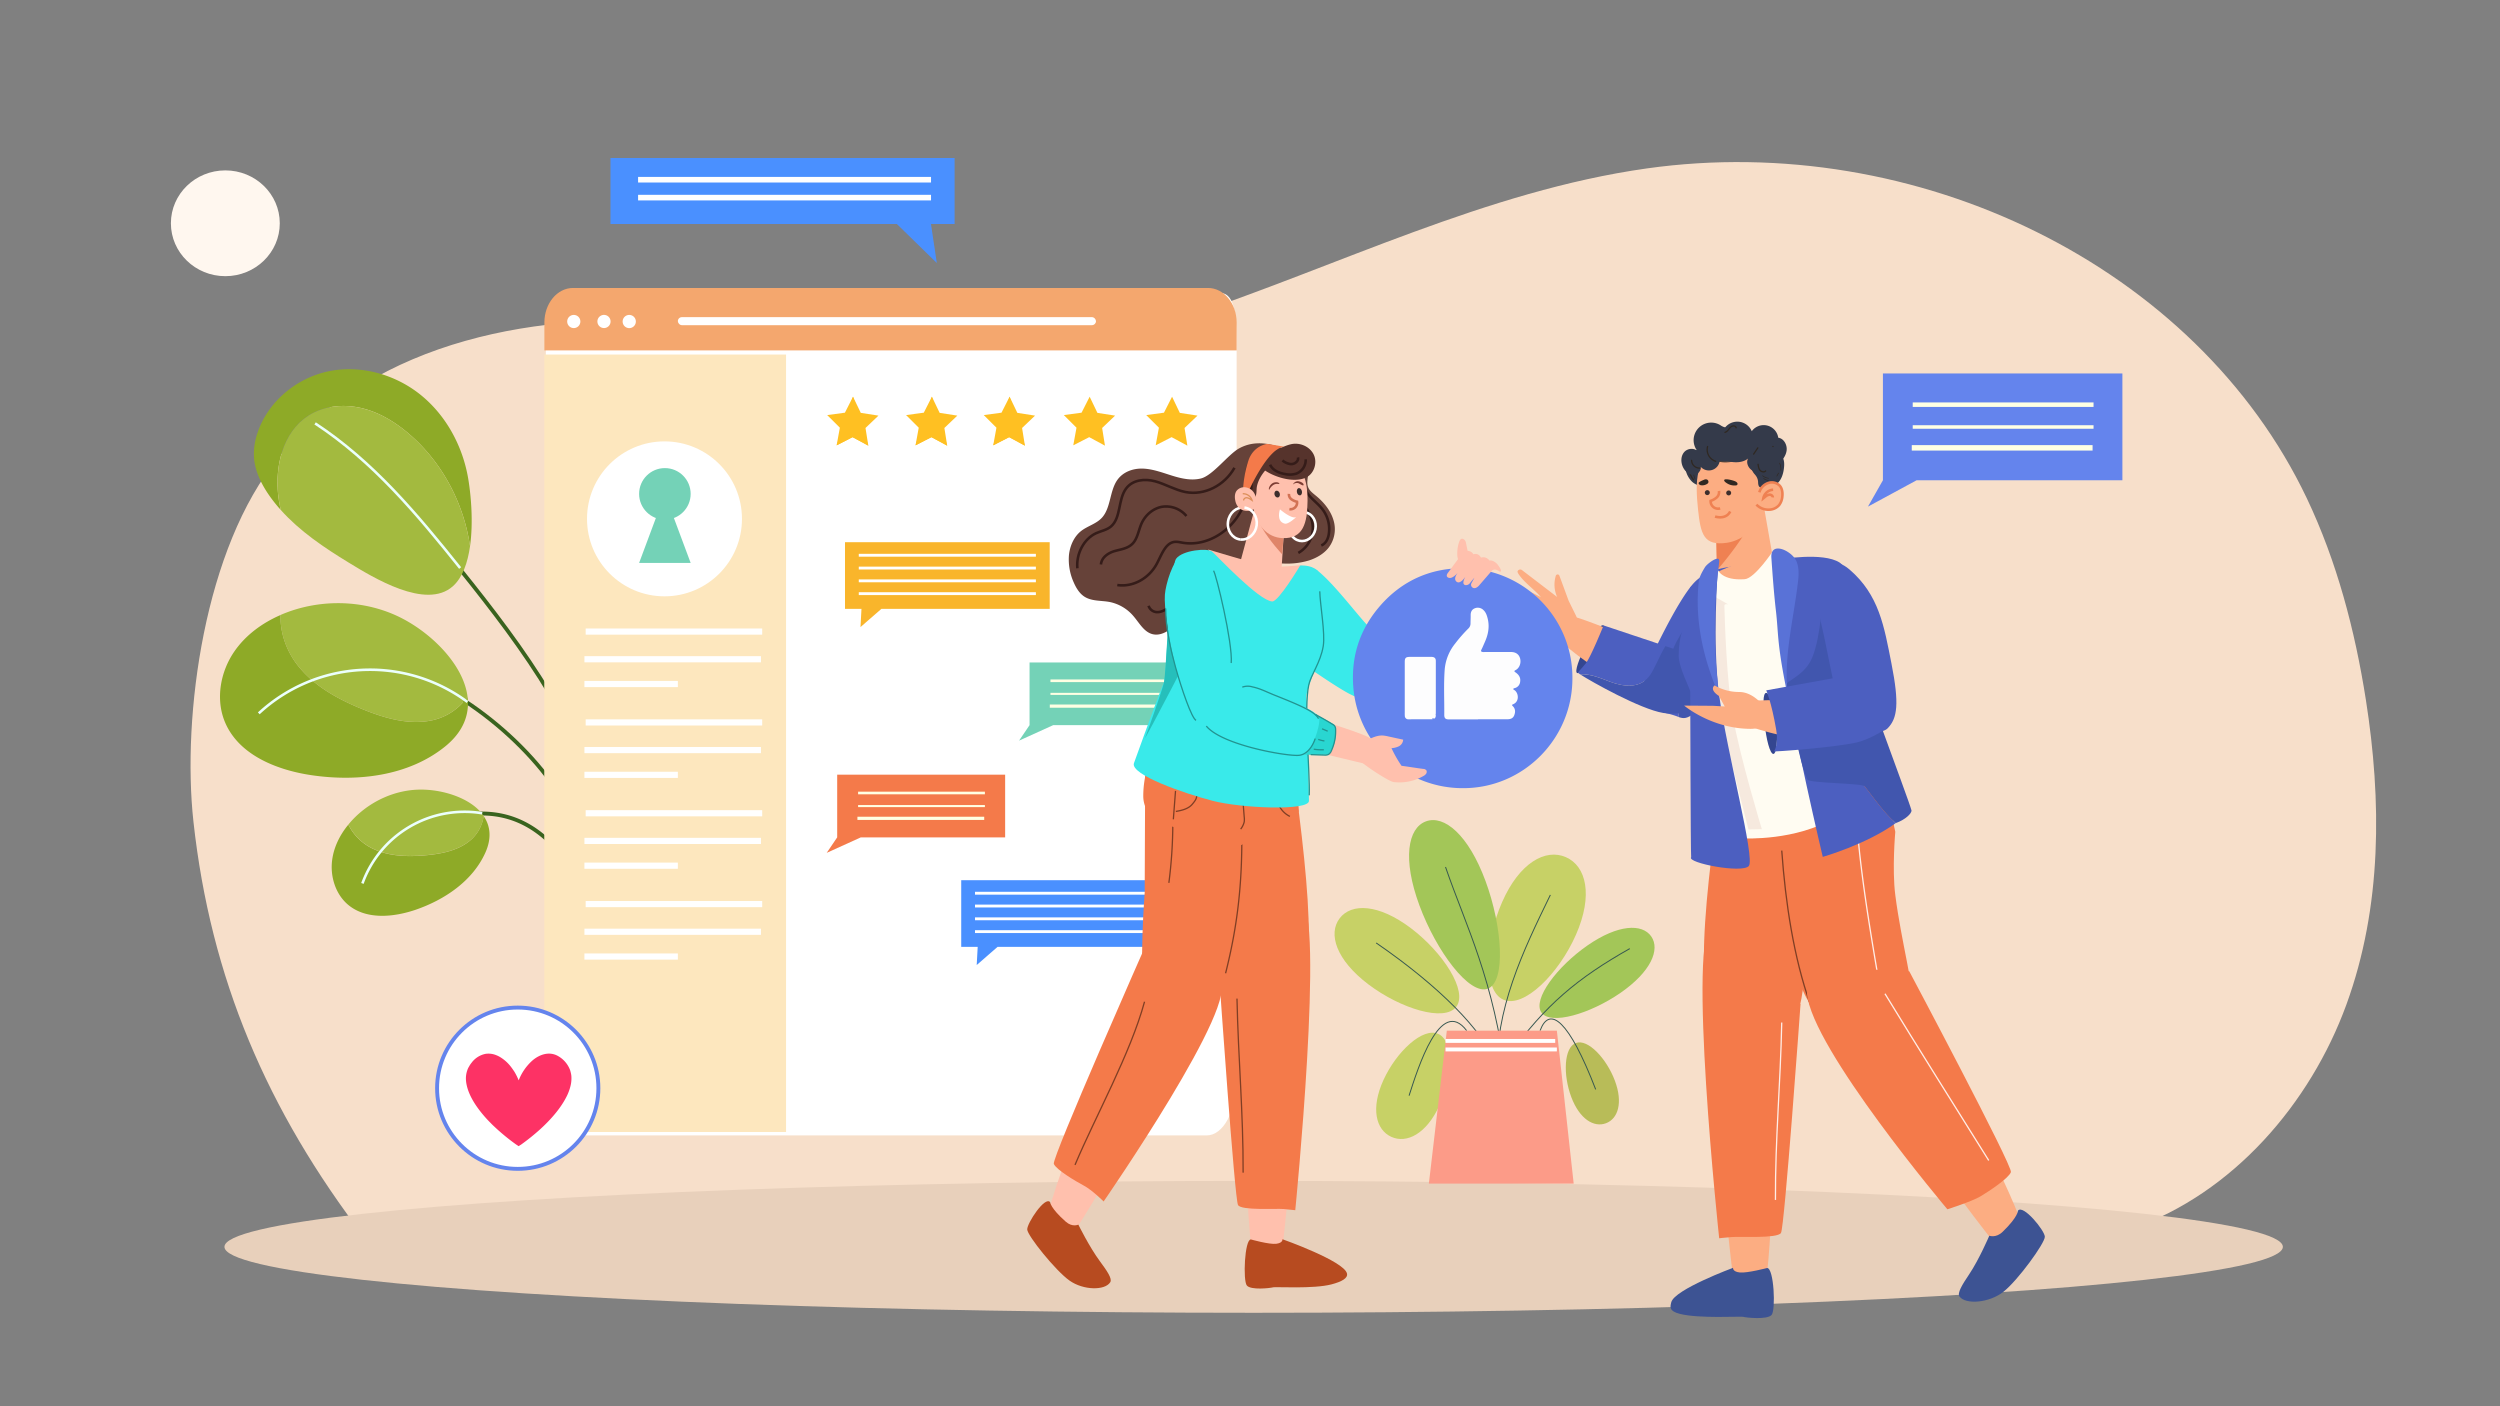 <svg xmlns="http://www.w3.org/2000/svg" viewBox="0 0 1920 1080" id="businesswoman-appreciating-customer-loyalty">
  <rect x="0" y="0" width="1920" height="1080" fill="#808080" stroke="none"/>
  <g>
    <ellipse cx="173.06" cy="171.48" fill="#fff7ef" rx="41.81" ry="40.62"></ellipse>
    <path fill="#f7dfca" d="M280.31,950.89c-75.46-98.46-118.54-199.7-131.74-319.79-9-81.74,8.61-210.75,65.1-279.49,75.64-92,203.15-113,312.85-103.42,61.25,5.35,113.61,33.75,178,33.65,69-.11,138.27-15.85,204.35-37.85,118.51-39.47,233-97.28,355.78-114.62,207-29.22,422,74.59,507,253.34,23.07,48.52,36.94,101.18,45.33,154.67,12.11,77.24,12.62,158.65-15,234.29s-86.84,144.81-164.8,172c-88.76,31-187.66,7-278.84,7h-1078"></path>
    <ellipse cx="962.81" cy="957.57" fill="#e8d0bb" rx="790.43" ry="50.65"></ellipse>
  </g>
  <g>
    <path fill="#c7d166" d="M1153.63,692.81c13.27-30.22,33.34-41.39,49-34.5s21,29.21,7.77,59.43-40.14,56.9-55.82,50S1140.36,723,1153.63,692.81Z"></path>
    <path fill="none" stroke="#365650" stroke-miterlimit="10" stroke-width=".75" d="M1190.68,687.3c-10.59,21.76-21.2,43.58-29,66.48s-12.82,47-11.82,71.19"></path>
    <path fill="#a3c658" d="M1219.33,726c23.3-16.12,41.86-16.89,48.84-6.81s-.29,27.17-23.59,43.3-53.82,25.16-60.79,15.09S1196,742.13,1219.33,726Z"></path>
    <path fill="none" stroke="#365650" stroke-miterlimit="10" stroke-width=".75" d="M1251.66,728.53c-40,22.61-65.05,43.33-92.82,82.16"></path>
    <path fill="#a3c658" d="M1090.11,695.33c-13.11-35.48-9-59.34,5-64.52s32.64,10.29,45.75,45.77,15.74,77.56,1.72,82.74S1103.22,730.82,1090.11,695.33Z"></path>
    <path fill="none" stroke="#365650" stroke-miterlimit="10" stroke-width=".75" d="M1110.16,665.86c15.58,45.29,37.28,86.11,46.69,164"></path>
    <path fill="#c7d166" d="M1050.93,756c-24.74-18.74-31.13-38.78-22.11-50.69s30-11.19,54.79,7.56,43.84,48.41,34.82,60.32S1075.68,774.7,1050.93,756Z"></path>
    <path fill="none" stroke="#365650" stroke-miterlimit="10" stroke-width=".75" d="M1147.73,814.75c-9.52-23.21-41.21-56.47-90.82-90.58"></path>
    <path fill="#c7d166" d="M1105.49,849c-10,21.82-25.14,29.51-37,24.08s-15.93-21.92-5.94-43.74,30.26-40.7,42.12-35.27S1115.48,827.21,1105.49,849Z"></path>
    <path fill="none" stroke="#365650" stroke-miterlimit="10" stroke-width=".75" d="M1082.16,841.47c6.86-21.31,24.1-76.56,44.24-49.93"></path>
    <path fill="#b8bc58" d="M1240.21,829.93c6.39,17,2.43,29.25-6.81,32.72s-20.28-3.14-26.67-20.15-5.71-38,3.53-41.46S1233.82,812.92,1240.21,829.93Z"></path>
    <path fill="none" stroke="#365650" stroke-miterlimit="10" stroke-width=".75" d="M1182.77,791.54c7.35-19.77,22.31-7.79,42.71,45.13"></path>
    <polygon fill="#fc9b88" points="1208.59 909 1097.37 909 1111.16 791.54 1195.67 791.54 1208.59 909"></polygon>
    <line x1="1110.16" x2="1195.67" y1="805.98" y2="805.98" fill="none" stroke="#fff" stroke-miterlimit="10" stroke-width="3"></line>
    <line x1="1110.16" x2="1194.4" y1="799.43" y2="799.43" fill="none" stroke="#fff" stroke-miterlimit="10" stroke-width="3"></line>
  </g>
  <g>
    <path fill="none" stroke="#39631e" stroke-miterlimit="10" stroke-width="3" d="M358.47,625.53c25.2-3.2,48.95,3.56,70.17,27.94a119.57,119.57,0,0,1,21.26,35.81c8.25,21.52,24.36,66.44,30.92,105.06"></path>
    <path fill="#a3ba3f" d="M361,645.55c-9.24,7.61-21.63,10.09-33.54,11.21-13.9,1.31-28.46,1-41.06-5a40.36,40.36,0,0,1-18.85-18.5,73.71,73.71,0,0,1,5.61-6.1c12.79-12.33,30.06-20.08,47.81-20.71,18.06-.64,40.95,6.22,50.51,20.2A29.77,29.77,0,0,1,361,645.55Z"></path>
    <path fill="#8eaa27" d="M267.51,695c-9.87-8.18-14.11-22-12.39-34.67,1.34-10,6-19.22,12.39-27a40.36,40.36,0,0,0,18.85,18.5c12.6,6,27.16,6.31,41.06,5,11.91-1.12,24.3-3.6,33.54-11.21a29.77,29.77,0,0,0,10.48-18.9c5.05,7.38,6.39,16.75,1.34,28.05-9.73,21.75-31.24,36.27-53.79,44C302,704.5,281.37,706.45,267.51,695Z"></path>
    <path fill="none" stroke="#ebfffc" stroke-miterlimit="10" stroke-width="2" d="M370.34,624.57a83.45,83.45,0,0,0-92,53.91"></path>
  </g>
  <g>
    <path fill="none" stroke="#39631e" stroke-miterlimit="10" stroke-width="3" d="M301.37,513.26C353.06,524.63,418,579.56,439.3,628c0,0,38.52,86.31,46.52,154.31"></path>
    <path fill="#a3ba3f" d="M332,553.16c-17.61,3.83-35.89-1.4-52.61-8.11-19.5-7.82-38.79-18.25-51.49-35-8.12-10.7-12.91-24.49-12.47-37.74A104.54,104.54,0,0,1,227.16,468c25.6-7.7,54-6.16,78.24,5.23,24.6,11.59,50.5,36.53,53.67,61.82A44.83,44.83,0,0,1,332,553.16Z"></path>
    <path fill="#8eaa27" d="M172.91,554.91c-7.58-17.74-3.74-39.12,7.31-54.93,8.67-12.41,21.27-21.58,35.23-27.65-.44,13.25,4.35,27,12.47,37.74,12.7,16.73,32,27.16,51.49,35,16.72,6.71,35,11.94,52.61,8.11a44.83,44.83,0,0,0,27.05-18.07c1.67,13.36-3,26.82-17.54,38.46-28,22.4-66.79,27-102.27,21.78C212.46,591.39,183.55,579.82,172.91,554.91Z"></path>
    <path fill="none" stroke="#ebfffc" stroke-miterlimit="10" stroke-width="2" d="M359,539.09a125.63,125.63,0,0,0-160.25,8.75"></path>
  </g>
  <g>
    <path fill="none" stroke="#39631e" stroke-miterlimit="10" stroke-width="3" d="M344,425.55c49.32,61.24,100,125.22,118.41,201.68,0,0,19.37,75.11,20.37,131.11"></path>
    <path fill="#8eaa27" d="M195,350.11a49.93,49.93,0,0,1,2.78-17.7c7.94-23.9,29.89-42.12,54.55-47.25s51.24,2.33,70.82,18.17,32.26,39.47,36.44,64.3c2.14,12.69,4,33.53,1.39,51.81-4.73-32.49-20.87-63.4-45.57-85.1-10.75-9.45-23.22-17.32-37.11-20.76s-29.32-2.11-41.38,5.61c-20.28,13-26.41,40.52-22.85,64.33.4,2.72.92,5.43,1.54,8.11a117.8,117.8,0,0,1-8.44-10.55C200.68,371.9,195.46,361.35,195,350.11Z"></path>
    <path fill="#a3ba3f" d="M236.93,319.19c12.06-7.72,27.49-9.06,41.38-5.61s26.36,11.31,37.11,20.76C340.12,356,356.26,387,361,419.44c-1.8,12.71-5.75,24.18-13.24,30.83-20.68,18.39-61.43-6.92-79.92-18.17C249,420.61,230.24,408,215.62,391.63c-.62-2.68-1.14-5.39-1.54-8.11C210.52,359.71,216.65,332.17,236.93,319.19Z"></path>
    <path fill="none" stroke="#ebfffc" stroke-miterlimit="10" stroke-width="2" d="M242,325.16c44.43,29.12,78.26,69.65,111.39,111.09"></path>
  </g>
  <g>
    <polygon fill="#6484ed" points="1471.95 368.84 1630 368.84 1630 286.81 1446.08 286.81 1446.08 368.84 1434.59 389.08 1471.95 368.84"></polygon>
  </g>
  <g>
    <rect width="138.87" height="3.45" x="1468.97" y="309.07" fill="#ffffe3"></rect>
    <rect width="138.87" height="2.71" x="1468.97" y="326.57" fill="#ffffe3"></rect>
    <rect width="138.87" height="4.19" x="1468.23" y="341.85" fill="#ffffe3"></rect>
  </g>
  <g>
    <polygon fill="#4a90ff" points="714.98 172.01 733.13 172.01 733.13 121.34 468.85 121.34 468.85 172.01 688.76 172.01 719.48 202 714.98 172.01"></polygon>
  </g>
  <g>
    <rect width="224.98" height="4.3" x="490.06" y="135.87" fill="#fff" transform="rotate(-180 602.545 138.02)"></rect>
    <rect width="224.98" height="4.3" x="490.06" y="149.62" fill="#fff" transform="rotate(-180 602.545 151.77)"></rect>
  </g>
  <g>
    <path fill="#fff" d="M442.21,872c-12.69,0-23-20.61-23-46V269c0-24.31,1.63-44,13.76-44H937c12.14,0,12.74,19.71,12.74,44V828c0,25.42-10.28,44-23,44Z"></path>
    <path fill="#f4a76e" d="M440.07,221.16H927.75c12.13,0,22,11.89,22,26.56V269.1H418.09V247.72C418.09,233.05,427.93,221.16,440.07,221.16Z"></path>
    <circle cx="440.69" cy="246.93" r="5.07" fill="#fff" transform="rotate(-80 440.667 246.938)"></circle>
    <circle cx="463.87" cy="246.93" r="5.07" fill="#fff" transform="rotate(-37.89 463.81 246.92)"></circle>
    <path fill="#fff" d="M488.33,246.93a5.07,5.07,0,1,1-5.07-5.07A5.07,5.07,0,0,1,488.33,246.93Z"></path>
    <path fill="#fde7be" d="M418,272.29H603.69a0,0,0,0,1,0,0V869.38a0,0,0,0,1,0,0H435.92A17.92,17.92,0,0,1,418,851.46V272.29A0,0,0,0,1,418,272.29Z"></path>
    <rect width="321.12" height="6.16" x="520.59" y="243.57" fill="#fff" rx="3.08"></rect>
    <polygon fill="#ffc022" points="664.7 328.69 666.87 342.27 654.77 335.73 642.54 342 645.01 328.47 635.28 318.77 648.9 316.94 655.12 304.68 661.07 317.08 674.65 319.2 664.7 328.69"></polygon>
    <polygon fill="#ffc022" points="666.87 342.27 654.77 335.73 642.54 342 655.12 304.68 666.87 342.27"></polygon>
    <polygon fill="#ffc022" points="725.28 328.69 727.45 342.27 715.35 335.73 703.12 342 705.59 328.47 695.86 318.77 709.48 316.94 715.7 304.68 721.65 317.08 735.23 319.2 725.28 328.69"></polygon>
    <polygon fill="#ffc022" points="727.45 342.27 715.35 335.73 703.12 342 715.7 304.68 727.45 342.27"></polygon>
    <polygon fill="#ffc022" points="784.96 328.69 787.13 342.27 775.03 335.73 762.8 342 765.26 328.47 755.53 318.77 769.15 316.94 775.37 304.68 781.32 317.08 794.9 319.2 784.96 328.69"></polygon>
    <polygon fill="#ffc022" points="787.13 342.27 775.03 335.73 762.8 342 775.37 304.68 787.13 342.27"></polygon>
    <polygon fill="#ffc022" points="856.39 319.2 842.81 317.08 836.86 304.68 830.64 316.94 817.02 318.77 826.75 328.47 824.28 342 836.51 335.73 848.61 342.27 846.44 328.69 856.39 319.2"></polygon>
    <polygon fill="#ffc022" points="909.73 328.69 911.9 342.27 899.8 335.73 887.57 342 890.04 328.47 880.31 318.77 893.93 316.94 900.15 304.68 906.1 317.08 919.68 319.2 909.73 328.69"></polygon>
    <circle cx="510.33" cy="398.48" r="59.5" fill="#fff"></circle>
    <circle cx="510.63" cy="379.29" r="19.79" fill="#74d2b7"></circle>
    <polygon fill="#74d2b7" points="510.63 379.29 490.84 432.34 530.43 432.34 510.63 379.29"></polygon>
  </g>
  <g>
    <rect width="135.57" height="4.74" x="449.79" y="482.69" fill="#fff" transform="rotate(-180 517.58 485.055)"></rect>
    <rect width="135.57" height="4.74" x="448.84" y="503.93" fill="#fff" transform="rotate(-180 516.625 506.3)"></rect>
    <rect width="71.76" height="4.74" x="448.84" y="522.95" fill="#fff" transform="rotate(-180 484.715 525.325)"></rect>
    <rect width="135.57" height="4.74" x="449.79" y="552.45" fill="#fff" transform="rotate(-180 517.58 554.82)"></rect>
    <rect width="135.57" height="4.74" x="448.84" y="573.69" fill="#fff" transform="rotate(-180 516.625 576.06)"></rect>
    <rect width="71.76" height="4.74" x="448.84" y="592.72" fill="#fff" transform="rotate(-180 484.715 595.085)"></rect>
    <rect width="135.57" height="4.74" x="449.79" y="622.21" fill="#fff" transform="rotate(-180 517.58 624.58)"></rect>
    <rect width="135.57" height="4.74" x="448.84" y="643.46" fill="#fff" transform="rotate(-180 516.625 645.825)"></rect>
    <rect width="71.76" height="4.74" x="448.84" y="662.48" fill="#fff" transform="rotate(-180 484.715 664.85)"></rect>
    <rect width="135.57" height="4.74" x="449.79" y="691.98" fill="#fff" transform="rotate(-180 517.58 694.345)"></rect>
    <rect width="135.57" height="4.74" x="448.84" y="713.22" fill="#fff" transform="rotate(-180 516.625 715.59)"></rect>
    <rect width="71.76" height="4.74" x="448.84" y="732.24" fill="#fff" transform="rotate(-180 484.715 734.615)"></rect>
  </g>
  <g>
    <polygon fill="#4a90ff" points="750.87 727.18 738.22 727.18 738.22 675.98 895.42 675.98 895.42 727.18 766.14 727.18 750.11 741.14 750.87 727.18"></polygon>
  </g>
  <g>
    <rect width="136.02" height="2.2" x="748.8" y="684.91" fill="#fff" transform="rotate(-180 816.81 686.005)"></rect>
    <rect width="136.02" height="2.2" x="748.8" y="694.73" fill="#fff" transform="rotate(-180 816.81 695.83)"></rect>
    <rect width="136.02" height="2.2" x="748.8" y="704.56" fill="#fff" transform="rotate(-180 816.81 705.655)"></rect>
    <rect width="136.02" height="2.2" x="748.8" y="714.38" fill="#fff" transform="rotate(-180 816.81 715.48)"></rect>
  </g>
  <g>
    <polygon fill="#f47a4a" points="661.11 643.1 771.95 643.1 771.95 594.93 642.96 594.93 642.96 643.1 634.91 654.99 661.11 643.1"></polygon>
  </g>
  <g>
    <rect width="97.38" height="2.03" x="659.02" y="608" fill="#ffffe3"></rect>
    <rect width="97.38" height="1.59" x="659.02" y="618.27" fill="#ffffe3"></rect>
    <rect width="97.38" height="2.46" x="658.5" y="627.25" fill="#ffffe3"></rect>
  </g>
  <g>
    <polygon fill="#74d2b7" points="808.84 556.92 919.68 556.92 919.68 508.75 790.7 508.75 790.7 556.92 782.64 568.81 808.84 556.92"></polygon>
  </g>
  <g>
    <rect width="97.38" height="2.03" x="806.75" y="521.82" fill="#ffffe3"></rect>
    <rect width="97.38" height="1.59" x="806.75" y="532.1" fill="#ffffe3"></rect>
    <rect width="97.38" height="2.46" x="806.24" y="541.07" fill="#ffffe3"></rect>
  </g>
  <g>
    <polygon fill="#f9b52b" points="661.61 467.62 648.96 467.62 648.96 416.42 806.17 416.42 806.17 467.62 676.89 467.62 660.86 481.58 661.61 467.62"></polygon>
  </g>
  <g>
    <rect width="136.02" height="2.2" x="659.55" y="425.35" fill="#fff" transform="rotate(-180 727.555 426.445)"></rect>
    <rect width="136.02" height="2.2" x="659.55" y="435.17" fill="#fff" transform="rotate(-180 727.555 436.27)"></rect>
    <rect width="136.02" height="2.2" x="659.55" y="445" fill="#fff" transform="rotate(-180 727.555 446.095)"></rect>
    <rect width="136.02" height="2.2" x="659.55" y="454.82" fill="#fff" transform="rotate(-180 727.555 455.92)"></rect>
  </g>
  <g>
    <path fill="#fcad82" d="M1354.16,386.13l10.41,59.34-45.83,1.17-.83-41.57s-.69-9.24,3.49-14.12C1327.52,383.79,1351.81,374.17,1354.16,386.13Z"></path>
    <path fill="#ef8152" d="M1318.64,437.9a245.86,245.86,0,0,0,18.72-24.28c4.53-6.89,4.62-10.17,4.62-10.17l-24,5.12Z"></path>
    <path fill="#343a4a" d="M1296.18,349.55a12.84,12.84,0,0,0-1.94,7.41,17.73,17.73,0,0,0,5.21,12.94c3.51,3.25,9,4.51,13.29,2.46a6.81,6.81,0,0,0,2.38-1.76,7.47,7.47,0,0,0,1.43-4.53c.15-4.12-1.42-8.08-3-11.9C1310.83,347.4,1301.8,341.5,1296.18,349.55Z"></path>
    <path fill="none" stroke="#2f2822" stroke-miterlimit="10" d="M1300.65,350.47a7.36,7.36,0,0,0-3.42,4.46,12.42,12.42,0,0,0-.13,5.72,18.88,18.88,0,0,0,3.7,8.14"></path>
    <path fill="#fcad82" d="M1304.11,391.48c2,18.66,4.25,27.94,22.15,25.38,13-1.86,29.67-14.75,29.76-33.51,0-8,2-24.31-1.21-29.75-4.51-7.64-24.6-5.87-32.26-5.76C1301.3,348.16,1301.93,370.6,1304.11,391.48Z"></path>
    <path fill="#fcad82" stroke="#ef8152" stroke-miterlimit="10" stroke-width="2" d="M1320.15,377.06a5.37,5.37,0,0,1-1.68,4.94,13.43,13.43,0,0,1-4.71,2.68,5.73,5.73,0,0,0,7.33,5.77"></path>
    <path fill="#2f2822" d="M1304.52 371.22a2.3 2.3 0 0 0 2.1 1.48 6.77 6.77 0 0 0 4.36-1 2.24 2.24 0 0 0 1.06-1.18 2 2 0 0 0-1-2.22 2.86 2.86 0 0 0-2.27.13C1307.57 368.91 1304.25 370.24 1304.52 371.22ZM1333 369.84c.74.42 1.59 1.13 1.42 2s-.92.95-1.58 1a10.68 10.68 0 0 1-5.32-1c-.26-.12-3.88-1.93-3.29-3.24S1331.37 368.92 1333 369.84Z"></path>
    <path fill="#3d2e2c" d="M1309.34 378.71a1.9 1.9 0 1 0 3.73-.74 1.9 1.9 0 0 0-3.73.74ZM1325.76 378.94a1.9 1.9 0 1 0 1.49-2.23A1.9 1.9 0 0 0 1325.76 378.94Z"></path>
    <path fill="#343a4a" d="M1354.24,382.87l-.31,5.62-1.63-14.3s-2,.65-2.08-3.88a8.74,8.74,0,0,0-1.49-4.62,13.26,13.26,0,0,0-1.1-1.4,11,11,0,0,1-2.72-9.4l0-.16a2.71,2.71,0,0,0-1.75-3.05c-1.6-.56-4-.7-6.82,1.27,0,0-19.61,5.72-24.92-3.68,0,0-6.94.41-6.94-6.53,0-5.86.29-11.13,7.71-14.35a16.16,16.16,0,0,1,9.49-1,14.58,14.58,0,0,1,5.27,1.87s29.41-1.23,32.27,18c0,0,11.84-2,11,10.62s-7.35,14.71-7.35,14.71L1359.86,385Z"></path>
    <path fill="#fcad82" stroke="#ef8152" stroke-miterlimit="10" stroke-width="2" d="M1317.16 396.69s8.18 2.83 11.65-3.88M1351.18 378.09a10.49 10.49 0 0 1 7.23-7.25 8.46 8.46 0 0 1 8.39 2.16c2 2.23 2.34 5.51 2 8.49a12.27 12.27 0 0 1-2.42 6.39 10.18 10.18 0 0 1-5.83 3.34 12.79 12.79 0 0 1-11.63-3.67"></path>
    <path fill="#fcad82" stroke="#ef8152" stroke-miterlimit="10" stroke-width="2" d="M1361.76,376.11a8.19,8.19,0,0,0-7.54,6.62l1.23-1a6.76,6.76,0,0,1,3.37-1.81c1.28-.13,2.76.82,2.67,2.11"></path>
    <path fill="#2f2822" d="M1353.54 365.58a8.73 8.73 0 0 0 4.67 1.95c.32 0 .32-.47 0-.5a8.16 8.16 0 0 1-4.32-1.81c-.25-.2-.6.15-.35.36ZM1354.37 367.75a12.45 12.45 0 0 0 3.78 1.63.25.25 0 0 0 .13-.48 12.53 12.53 0 0 1-3.66-1.58c-.27-.17-.52.26-.25.43ZM1345.27 354.9a9.44 9.44 0 0 1 6.66-5.6c.31-.07.18-.55-.13-.48a10 10 0 0 0-7 5.94c-.12.3.36.43.48.14ZM1308.4 337.84c1 5 2.29 10.75 6.44 14.19s10 3.32 14.94 2.73a29 29 0 0 0 9.29-2.55c.29-.14 0-.57-.25-.43a27.63 27.63 0 0 1-8 2.35 35.19 35.19 0 0 1-8 .31 12.47 12.47 0 0 1-11.56-8.39 44.54 44.54 0 0 1-2.35-8.34c-.06-.32-.55-.18-.48.13ZM1306.22 346.94a8.33 8.33 0 0 0 6 3.87c.32 0 .32-.47 0-.5a7.84 7.84 0 0 1-5.61-3.62c-.17-.27-.6 0-.43.25Z"></path>
    <path fill="#2f2822" d="M1308.11 345.81a8.15 8.15 0 0 0 4.29 5.48c.29.14.54-.29.26-.43a7.68 7.68 0 0 1-4.07-5.18c-.07-.31-.55-.18-.48.13ZM1300.68 359.26a14 14 0 0 0 .89 8.73c.13.29.57 0 .43-.26a13.42 13.42 0 0 1-.84-8.34c.07-.31-.41-.44-.48-.13ZM1365.15 353.7a9.94 9.94 0 0 1 2.25 7.48c0 .32.47.32.5 0a10.41 10.41 0 0 0-2.4-7.84c-.21-.24-.56.11-.35.36ZM1365.7 363.17l-1.32 2.39a.25.25 0 0 0 .43.25l1.33-2.39a.25.25 0 0 0-.44-.25Z"></path>
    <path fill="#343a4a" d="M1304.9,356.66a8.4,8.4,0,0,0,15.91-4c7.22,2.2,15.79,4.18,21.71-.51-1.58,2.78-.22,6.51,2.27,8.52,2.93,2.36,7.09,2.82,10.73,1.88a24.34,24.34,0,0,0,9.69-5.63c3.28-2.89,6.29-6.51,6.9-10.84s-2.08-9.33-6.41-9.91a11.3,11.3,0,0,0-20.34-5,12.06,12.06,0,0,0-21.06-2.07A13.47,13.47,0,0,0,1304.1,347c-2.46-3.29-8.06-2.85-10.71.29s-2.61,7.92-.8,11.6c1.51,3.07,4.44,5.71,7.85,5.74s6.71-3.52,5.56-6.73"></path>
    <path fill="#2f2822" d="M1310.94 342.84a9.91 9.91 0 0 0 6.56 11.93.5.5 0 0 0 .26-1 8.87 8.87 0 0 1-5.85-10.69.5.5 0 0 0-1-.27ZM1347.22 349l3.21-4.76a.5.5 0 1 0-.86-.51l-3.21 4.77a.5.5 0 0 0 .18.68.5.5 0 0 0 .68-.18ZM1349.73 356.79c.25 1.83.58 4 2.11 5.22 1.28 1 3.35 1.35 4.55 0 .43-.48-.27-1.19-.7-.71-.9 1-2.51.6-3.37-.23-1.2-1.15-1.42-3-1.63-4.57a.5.5 0 1 0-1 .26ZM1361.64 343.4a.5.5 0 0 0 0-1 .5.5 0 0 0 0 1ZM1298.66 353.53a6.54 6.54 0 0 0 6.68 6.46c.64 0 .64-1 0-1a5.53 5.53 0 0 1-5.68-5.46.5.5 0 0 0-1 0ZM1324.93 332.51c2-.52 2.89-2.41 4.21-3.78a3.07 3.07 0 0 1 2.19-1.13 1.5 1.5 0 0 1 1.55 1.13c.12.63 1.08.37 1-.26a2.33 2.33 0 0 0-1.71-1.74 3.2 3.2 0 0 0-2.7.45 9.9 9.9 0 0 0-2.22 2.3 5.1 5.1 0 0 1-2.55 2.06.5.5 0 0 0 .26 1Z"></path>
    <path fill="#f47a4a" d="M1329,558.51s-27.46,156.62-18.61,197.7c6.83,31.69,62.75,24.27,69.55,21.15s11.43-102.11,11.43-102.11l.88-67.28S1352.17,539.25,1329,558.51Z"></path>
    <path fill="#fcad82" d="M1361.8,904.8s-3.11,73.67-5.67,75.7-25.45-2.11-25.45-2.11-9.75-78.37-5.1-80.76S1361.8,904.8,1361.8,904.8Z"></path>
    <path fill="#f47a4a" d="M1382.79,771.39s-12.24,171.1-15,175.52-31.48,2.61-38,3.16-9.46.93-9.46.93-25.15-234.21-4.93-242.34S1382.79,771.39,1382.79,771.39Z"></path>
    <path fill="#3d5393" d="M1357.18,973.81s-15.23,4.05-21,3.45-5.18-3.57-5.18-3.57-45,16.65-47.46,26.43c-.9,3.63-1.89,6.82,6.83,9,14.77,3.66,46.44,1.73,48.22,2.19,2.83.73,18.72,2.34,22-1.44S1362.41,974,1357.18,973.81Z"></path>
    <path fill="none" stroke="#ffede6" stroke-miterlimit="10" d="M1368.37,785.3c-.95,47.64-5,88.69-4.83,136.24"></path>
    <path fill="#f47a4a" d="M1364,601.54s-.56,163.4,36.6,178.67c24.56,10.1,65.94-1,67.83-9.28,2.26-9.92-8.31-47.87-12.85-83.54-2.56-20,0-48.55,0-48.55l-12.68-59.05S1378.68,572.08,1364,601.54Z"></path>
    <path fill="none" stroke="#ffede6" stroke-miterlimit="10" d="M1424.18 594.86c.87 51.55 9.1 101.95 17.66 152.46M1397.91 595.78a49 49 0 0 0 11.78 27.84c2.47 2.73 5.63 5.21 9.1 4.66"></path>
    <path fill="none" stroke="#7f3e24" stroke-miterlimit="10" d="M1368.38,653.24c2.87,40,9.14,81.89,21.89,118"></path>
    <path fill="#fcad82" d="M1523.58,875.16s29.25,59.53,27.38,62.36S1531.19,954,1531.19,954,1482,892,1486,887.78,1523.58,875.16,1523.58,875.16Z"></path>
    <path fill="#f47a4a" d="M1466.31,745.94s79.61,149.7,78.06,154.26-16.79,14.72-23.45,18.66-25.34,9.86-25.34,9.86S1391.34,805.2,1387.77,763.08C1385.65,738.07,1466.31,745.94,1466.31,745.94Z"></path>
    <path fill="#3d5393" d="M1549.78,929.83s.27,4.56-11.76,16.21c-5.15,5-10.23,3-10.23,3s-7.76,18.14-15.48,29.66c-5.38,8-9.37,14.49-7.39,17.08,4.82,6.31,22.69,4.92,33.67-3.65s32-37.51,31.85-42.34S1553.64,924.59,1549.78,929.83Z"></path>
    <path fill="none" stroke="#ffede6" stroke-miterlimit="10" d="M1447.65,763.17c26.34,43.15,53,85.31,79.7,128.07"></path>
    <path fill="#4c5fc0" d="M1263.71,514.87c3.55-9.07,24.8-54.06,37.47-67.47s37.33-12.75,37.33-12.75c4.17,1.64,6.27,5.5,6.83,10.84q-9.79,5.88-19.38,12c-10.47,6.68-21,13.87-27.15,23.8-3.62,5.88-5.51,12.46-6.93,19a155.23,155.23,0,0,0-2.48,50.43,71.82,71.82,0,0,0-9.56-2.95C1268.42,545.38,1260.16,524,1263.71,514.87Z"></path>
    <path fill="#4156ae" d="M1284.84,499.21c1.42-6.59,14.17-24.41,17.79-30.28,6.12-9.94,12.86-4.76,23.33-11.44q9.58-6.12,19.38-12c2.91,27.86-36.22,96.22-44,102.17-5.69,4.37-8.2,4.34-11.95,3.11C1287.48,533.89,1281.26,515.72,1284.84,499.21Z"></path>
    <path fill="#344690" d="M1218.31,495.32c-5.88,10.84-9.07,20.48-7.12,21.54s8.31-6.86,14.19-17.7,8.08-17.77,6.13-18.83S1224.19,484.49,1218.31,495.32Z"></path>
    <path fill="#fcad82" d="M1241.66,485.63s-32.06-12.83-34.53-12.23-7.56,5.38-9.28,7.68-1.37,10.08,1.55,12.4,32.62,28.09,38.8,22.2S1241.66,485.63,1241.66,485.63Z"></path>
    <path fill="#4c5fc0" d="M1236.63,523.59c-7.48-2.76-15.21-6.25-23-5.65a6.42,6.42,0,0,1-1.68-1.26c.16-.84,2-2.39,5.87-7.14s13.73-29.21,13.73-29.21l47.55,15.88c-5,8.34-8.78,18.86-12.77,23.59C1258.56,529,1246.82,527.34,1236.63,523.59Z"></path>
    <path fill="none" d="M1213.59,517.94c8.38,5.45,46.22,26.71,63.72,29.6,7.13,1.17,22.23.83,25.15-5.54s7.47-33.31-15.86-43.28l-7.54-2.51c4.79-7.94,10.77-13.9,19.25-11,17.45,5.88,24,35.59,21.35,51.16-1.76,10.49-7.55,20.5-16.52,26.22-10,6.36-22.86,6.9-34.18,3.53s-21.28-10.28-30.22-18a173.14,173.14,0,0,1-27.36-29.88A20.82,20.82,0,0,1,1213.59,517.94Z"></path>
    <path fill="#4156ae" d="M1302.46,542c-2.92,6.37-18,6.71-25.15,5.54-17.5-2.89-55.34-24.15-63.72-29.6,7.83-.6,15.56,2.89,23,5.65,10.19,3.75,21.93,5.4,29.66-3.79,4-4.73,7.72-15.25,12.77-23.59l7.54,2.51C1309.93,508.69,1305.39,535.62,1302.46,542Z"></path>
    <path fill="#fcad82" d="M1380.75,431.88s-26.27-3-35.93-1.94-35.86,14-35.86,14,2.27,9.41,9.7,15.78,20,9.7,32.19,5.6C1375.22,457.14,1380.75,431.88,1380.75,431.88Z"></path>
    <path fill="#fffcf2" d="M1374.33,445.73,1362,422.63s-14.24,21.63-22.07,22.2c-17.46,1.27-20.57-7.09-20.57-7.09l-6.66,18.09s1.27,54,5.62,80.27c4.48,27.09,21.09,107.78,21.09,107.78s40.24,2.08,69.63-16C1419.82,621.25,1374.33,445.73,1374.33,445.73Z"></path>
    <path fill="#f6e9de" d="M1312.68,455.83l14.71,8.43s-3.12-1-3.07,1c.31,12.21,1.78,58.37,6.59,85.47,5.59,31.43,22.18,86.08,22.18,86.08l-10.28.19s-23.9-92.32-25.63-108.71S1312.68,455.83,1312.68,455.83Z"></path>
    <path fill="#4c5fc0" d="M1370.52,516.23c-5.73-40.6-3.55-86.61-3.55-86.61s33-5.88,45.89,2.44c7.12,5,8.21,18.46,7.73,33.32-1,3.6-7.3,7.44-8.83,10.94-5.54,12.7.42,35.93-14.18,38.47,11.06,29.73,13.53,62.16,34.52,89.15,7,9,15,20.49,23.78,28.22-22.37,16.31-56,25.93-56,25.93S1376.71,560,1370.52,516.23Z"></path>
    <path fill="#4156ae" d="M1401.94,451.59c1.53-3.34,12.6,17.67,13.6,14.07.79,4.71,1.36,9,1.81,12.31C1419,490.2,1466.28,615,1468,622.3c.49,2.08-4.43,7.19-12.11,9.86-8.76-7.73-16.74-19.17-23.78-28.22-2-2.58-42.64-2.34-44-5.24-6.45-13.66-13.48-54-16.19-72.8-.42-2.95,14.11-6.9,19.84-20.81C1399.19,487,1398.8,458.49,1401.94,451.59Z"></path>
    <path fill="#4c5fc0" d="M1319.31,437.85s-4.49,55.29,1.08,96.5c5.84,43.28,27.74,124.83,22.7,130.74s-47.94-2.43-44.27-6.76c-.45-2.18-.7-125.06-.71-127.14s-8.93-18.51-8.88-27.78c.1-17.55,5.13-24.06,6-25.84s1.25-24.7,3.24-26.81S1319.31,437.85,1319.31,437.85Z"></path>
    <path fill="#5972d7" d="M1379.45 430.59c2.44 5.27 2 11.38 1.29 17.13-3.5 29.44-11.55 58.87-7.45 88.37-3.11-15-6.06-30-7.49-45.2-.65-6.94-1-13.92-1.79-20.85-1.62-13.94-2.61-27.66-3.59-41.65C1359.5 415.16 1375.93 423 1379.45 430.59ZM1320.48 534.49c-12-27.47-19.18-57.34-15.79-88.12.39-3.47 2.81-7.58 4.61-10.57 1.36-2.26 5.58-5.35 7.93-6.29 3.89-1.56 3.24 1.3 2.86 4.32-.47 3.71-.88 7.44-1.25 11.16q-1 10.89-1.51 21.79a389.83 389.83 0 0 0 .66 43.79q.43 6 1.06 12C1319.41 526 1319.11 531.38 1320.48 534.49Z"></path>
    <path fill="#4c5fc0" d="M1402.82,433.47s7-5.18,17.55,3.87c22.83,19.57,26.66,43.88,32.26,72.2,6.17,31.21,4.49,42-2.76,49.64-7.47,7.84-29.13-4.1-33.76-8.45S1403,497,1399.72,483.51,1391.39,437.85,1402.82,433.47Z"></path>
    <path fill="#344690" d="M1355.13,554.6c1.26,13.55,4.31,24.49,6.82,24.43s3.53-11.1,2.27-24.66-5.29-22.3-7.8-22.23S1353.87,541.05,1355.13,554.6Z"></path>
    <path fill="#fcad82" d="M1374.74,537.23s-38.82,1.4-41.64.66c-3.56-.95-5.6,4.75-6.41,7.89s4.64,8.44,8.72,9.49,44.84,16.47,48.77,7.61S1374.74,537.23,1374.74,537.23Z"></path>
    <path fill="#4c5fc0" d="M1421.79,518.38l-65.31,11.81s3.92,8.62,7.68,30.42c1.83,10.6-1.22,15.85-1.77,16.41s48.25-3.13,63.83-6.87c7.83-1.87,28.33-11.07,27.08-18.75S1450.08,515.06,1421.79,518.38Z"></path>
    <path fill="#fcad82" d="M1354.63 542.57s-7.79-11.12-18.92-11.12a37.73 37.73 0 0 1-18.92-5.05s-4.45 3 3.34 8.08l4.45 8.09-8.9-.51-22.26-.16s21.12 17.85 51.19 17.85C1361.31 559.75 1354.63 542.57 1354.63 542.57ZM1209.26 489.76c-3.12 3.32-8 6.25-12.61 6.32-5.36.09-12.91-3.15-16.8-6.85s-7.26-8-11.75-10.93c-5.11-3.34-11.25-4.64-17.24-5.88-2.49-5.66 15.34-3.11 23.15-.13-8-4.46-21.58-12.29-21.58-15s7.49.06 11.4 2.25.78.44 13.67 6.27c-3.42-7.19-22.36-13.95-21.89-17.66.15-1.21.75-.87 1.71-1.63a270.28 270.28 0 0 1 26.14 12.12c-4.48-5.32-12-10.69-16.14-16.25-1.63-2.17-2-3.15-1.82-3.69a2.23 2.23 0 0 1 3.46-.81l26.9 20.57a23.26 23.26 0 0 1-1-16.28 1.46 1.46 0 0 1 2.76-.06l7.09 19.25 5.51 11.2a16.35 16.35 0 0 1 .65 13Z"></path>
  </g>
  <g>
    <path fill="#664239" d="M992.24,347.39c-13.28-6.51-27.66-10.2-40.64-3-8.37,4.64-20.22,20.86-29.35,23.09-7.32,1.78-14.94.05-22.16-2.2s-14.42-5-21.9-5.38-15.55,2.21-20.15,8.81c-5.82,8.35-4.9,21.13-11.55,28.66-4.5,5.1-11.38,6.5-16.55,10.73s-8.32,11.25-9,18.41a42.64,42.64,0,0,0,3.73,20.89c1.81,4.13,4.23,8.1,7.73,10.54,5.78,4,13.15,3.11,19.87,4.4a32.34,32.34,0,0,1,18,10.58c4.33,4.95,7.75,11.54,13.64,13.73,7.53,2.81,15.41-2.92,21.08-9.14a101.77,101.77,0,0,0,10.87-14.34c1.56-2.49,3.08-5.12,5.32-6.85,3.75-2.89,8.69-2.66,13.25-2.49,8.55.33,17.31,0,25.33-3.31,9.94-4.12,18.12-12.74,23.32-23s7.54-22.2,7.79-34c.29-14.1-2.61-28.89-10.92-39.53"></path>
    <path fill="none" stroke="#351c19" stroke-miterlimit="10" stroke-width="2" d="M948.07,359.26c-7.74,13.77-23.31,21.47-37.66,18.62-8-1.58-15.33-6.07-23.22-8.22s-17.42-1.32-22.51,5.75c-6,8.31-3.78,22.22-11.3,28.79-3.3,2.88-7.68,3.54-11.56,5.3-9.31,4.24-15.48,15.79-14.39,26.94"></path>
    <path fill="none" stroke="#351c19" stroke-miterlimit="10" stroke-width="2" d="M911.18 396.3a20.4 20.4 0 0 0-18.6-7.11c-6.74 1.14-12.86 6.11-15.9 12.9-2.28 5.12-3 11.32-6.71 15.27s-9 4.46-13.86 5.85S846 428 845.52 433.51M956.37 384.32c-6.62 21.53-28.12 36-48.3 32.46-2.09-.36-4.21-.9-6.31-.57-7 1.1-9.82 10.35-13.52 17.09-6.14 11.21-18.48 17.77-30.16 16M910.73 447a36.53 36.53 0 0 1-14.38 20.36c-2.37 1.59-5 2.86-7.8 2.75a7 7 0 0 1-6.45-4.86M977.49 403.35c1.14 8-1.36 16.3-5.68 22.82s-10.32 11.45-16.65 15.46c-2.68 1.69-5.51 3.27-8.58 3.62-4.66.53-9.16-1.81-13.37-4.09"></path>
    <path fill="#664239" d="M1004.82,363c-.28,4-1.69,8.15.11,11.81,1.21,2.44,3.66,4.22,5.88,6.06,6.18,5.11,11.2,11.45,13.3,18.61a23.42,23.42,0,0,1-3.88,21.33c-3.64,4.54-9.19,7.81-15.21,9.7a58.43,58.43,0,0,1-18.89,2.3c-5.7-.14-11.73-1-16-4.17a20.67,20.67,0,0,1-5.12-5.94c-6.8-11-8.3-24-6.19-36.36,1.57-9.25,5.29-18.55,12.74-25.4A34.41,34.41,0,0,1,993.61,352C1002.65,351.85,1005.39,355.1,1004.82,363Z"></path>
    <path fill="none" stroke="#351c19" stroke-miterlimit="10" stroke-width="2" d="M1002.07 373.73c1 6.52 8 10.85 12.52 16.11a24.89 24.89 0 0 1 5.78 21.19c-.65 3.15-2.25 6.52-5.62 7.89M998.58 385c5.63 5.65 9.52 12.81 9.66 20.29a22 22 0 0 1-11.12 19.35"></path>
  </g>
  <g>
    <path fill="#f47a4a" d="M986,544.3s25.69,153.65,17.58,194c-6.27,31.11-53.27,20.62-59.57,17.56s-6.36-83.66-6.36-83.66L927.55,593S964.51,525.45,986,544.3Z"></path>
  </g>
  <g>
    <path fill="#ffc0ad" d="M956.25,884.17s3,72.28,5.39,74.28,23.55-2.12,23.55-2.12,8.88-76.92,4.57-79.25S956.25,884.17,956.25,884.17Z"></path>
    <path fill="#f47a4a" d="M936.58,753.3s11.64,167.87,14.23,172.2S980,928,986,928.54s8.76.9,8.76.9,22.86-229.88,4.13-237.82S936.58,753.3,936.58,753.3Z"></path>
    <path fill="none" stroke="#7f3e24" stroke-miterlimit="10" d="M950,766.92c1,46.75,4.84,87,4.72,133.68"></path>
    <path fill="#b74b20" d="M960.64,951.88s14.11,4,19.47,3.35,4.8-3.51,4.8-3.51,47.31,16.73,49.57,26.32c.84,3.56-3.83,6.22-11.9,8.36-13.67,3.61-43,1.78-44.64,2.23-2.62.72-17.32,2.32-20.37-1.37S955.81,952.1,960.64,951.88Z"></path>
  </g>
  <g>
    <path fill="#f47a4a" d="M954,589.17s5,165.94-28.21,183.45c-21.94,11.58-44.32-5.94-46.67-13.9-4.4-14.92,0-73.16,0-73.16l.46-112.23S938.27,561.35,954,589.17Z"></path>
    <path fill="none" stroke="#7f3e24" stroke-miterlimit="10" d="M897.93 586.79a358.57 358.57 0 0 1-.24 91.25M953.72 640.07c.27 39.29-3.34 71.13-12.47 107.4"></path>
  </g>
  <g>
    <path fill="#ffc0ad" d="M826.69,867.94S804,928.21,806,930.86s19.45,14.71,19.45,14.71,40.86-64,36.92-67.88S826.69,867.94,826.69,867.94Z"></path>
    <path fill="#f47a4a" d="M880.48,724.65s-72.91,164.87-71.15,169.23,16.58,13.24,23,16.64,15.26,12.21,15.26,12.21,107.15-155,88.63-170S880.48,724.65,880.48,724.65Z"></path>
    <path fill="none" stroke="#7f3e24" stroke-miterlimit="10" d="M879,769.32c-10.8,39.83-37.78,88.2-53.4,125.34"></path>
    <path fill="#b74b20" d="M806.5,923.25s.09,4.48,12,15c5.12,4.52,9.66,2.26,9.66,2.26s8.5,17.21,16.47,28c5.55,7.48,9.7,13.53,8.07,16.2-4,6.51-20.59,6.38-31.35-1.25S789.08,949,788.9,944.24,802.56,918.38,806.5,923.25Z"></path>
  </g>
  <g>
    <path fill="#f47a4a" d="M882.56,586.79s-4.34,8.49-4.53,24v.46a22.46,22.46,0,0,0,15.7,21.53c19.54,6.19,57.29,17.79,60.09,16,3.78-2.46,44.31-21.67,43.61-26s.72-23.07,0-27.08S882.56,586.79,882.56,586.79Z"></path>
    <path fill="none" stroke="#7f3e24" stroke-miterlimit="10" d="M954.06 608.81q.74 9.21 1.48 18.43a14.93 14.93 0 0 1 0 4.06 14.69 14.69 0 0 1-2.71 5.47M919.21 608.48c.09 4.6-.64 5.66-3.57 9.2s-8.07 4.74-12.6 5.51M990.64 627a18.17 18.17 0 0 1-7.87-7.49A35.5 35.5 0 0 1 979 609.18M902.8 607.42q-.84 10.91-1.67 21.82"></path>
  </g>
  <g>
    <path fill="#39eaea" d="M1011.59,438c14.47,11.26,36.38,41.88,42.07,45.41,2.49,1.54,15.92,36.62,7.15,43.9a35.61,35.61,0,0,1-18.92,7.68c-7.29.34-72.29-47.31-83.29-55.39C947,471.09,1005.7,433.38,1011.59,438Z"></path>
  </g>
  <g>
    <path fill="#ffc0ad" d="M999.72,434s-18.78,2.17-27.07.65-44.81-12.63-44.81-12.63,23.68,41.57,47.23,44.88C993.16,469.47,999.36,436.3,999.72,434Z"></path>
    <path fill="#39eaea" d="M998.5,434.35s8-.82,13.09,3.62c4.35,3.78,6.83,49.75,4.71,58.3s-14.4,35.12-12.92,40c.55,1.84,1.63,68.17,1.91,78.76.21,7.9-51.81,5.75-74,0S868,594.92,870.85,586.18c.69-2.08,21.26-59.12,23.09-62.09s4.49-88.42,9.33-95,24.19-8.43,27.7-5.41,35.72,37.59,46.08,38.26C981.84,462.27,998.5,434.35,998.5,434.35Z"></path>
    <path fill="#26bfbb" d="M898.4,454.93s30.4,9.54,27.34,20.46-48,95.59-46.29,91.23,13.08-36.24,14.49-42.53S898.4,454.93,898.4,454.93Z"></path>
    <path fill="none" stroke="#229390" stroke-miterlimit="10" d="M1013.59,454.13c.16,9.84,4.29,32.36,2.66,42.1-2.12,12.71-9.49,22.08-11.12,29.77-4,18.88,1,65.67.36,84.81"></path>
  </g>
  <g>
    <path fill="#ffc0ad" d="M964,389.18l-11,40.86,30.74,14.54,2.44-38.44s.79-6.24-2.2-9.58C980,392,966.46,382.71,964,389.18Z"></path>
    <path fill="#df8569" d="M984.66,425.67s-9.64-10.24-15.53-20.49c-2.69-4.68-5.09-16-5.09-16l22.06,19.43Z"></path>
  </g>
  <g>
    <path fill="none" stroke="#fff" stroke-miterlimit="10" stroke-width="2" d="M1006.15 395.08c-4.61-3.41-11-2-14.27 3.13s-2.18 12.06 2.44 15.46M994.32 413.67c4.61 3.41 11 2 14.26-3.13s2.18-12.06-2.43-15.46"></path>
    <path fill="#ffc0ad" d="M1004.19,384.69c-.11,17.16-3.39,29.18-19.15,28.58-11.43-.43-21.19-9.62-22.86-26.68-1.71-17.41,7-30.82,18.37-31.91C999,352.91,1004.31,365.49,1004.19,384.69Z"></path>
    <path fill="#56332c" d="M977.32,364.53c8,3.61,18.49,5.63,25.78,2.18,6.2-2.94,8.8-11.39,5.84-17.58s-10.6-9.49-17.3-8c-4.47,1-9.23,3.44-13.32,5.4-3.88,1.86-7.09,5-11.69,4.88-2.27,0-4.86-.82-6.59.64a5.79,5.79,0,0,0-1.41,2.15,32.47,32.47,0,0,0-1.1,23.14c.88,2.68,2,7.94,4.86,6,3.23-2.17,2.35-6.26,2.86-9.37.74-4.56,3.44-9.09,6.38-12.57A39.83,39.83,0,0,0,977.32,364.53Z"></path>
    <path fill="none" stroke="#351c19" stroke-miterlimit="10" stroke-width="2" d="M1002.77,352.78a11.21,11.21,0,0,1-7.31,11,17,17,0,0,1-8.19.35c-4.76-.75-9.85-2.84-11.82-7.25"></path>
    <path fill="none" stroke="#351c19" stroke-miterlimit="10" stroke-width="2" d="M996.82 351.3a3.35 3.35 0 0 1-.36 2.51 5.73 5.73 0 0 1-5.65 2.55 12.45 12.45 0 0 1-5.9-2.73M966.05 356.74a33.28 33.28 0 0 0-5 19.19M960.22 357.48a25.56 25.56 0 0 0-1.73 11.34"></path>
    <path fill="#f47a4a" d="M986.76,343.12l-13.4-2.21s-10.82,1-14.73,13.27a86.71,86.71,0,0,0-4,22.79l4.33.29S974.06,342.91,986.76,343.12Z"></path>
    <path fill="#7c3d33" d="M977.88 372.49a10 10 0 0 0-3.22 3.84 2.59 2.59 0 0 1 .09-2.09 6.26 6.26 0 0 1 2.9-3.32c1.32-.68 4.13-1 5 .56-.57.41-1.48.06-2.16.11A5.59 5.59 0 0 0 977.88 372.49ZM997.05 371.08a4.21 4.21 0 0 0-4.1 1.11 4.16 4.16 0 0 1 3.51-2.6c1.3-.11 4.76 1 4.7 2.77C1001.12 373.79 998 371.29 997.05 371.08Z"></path>
    <path fill="none" stroke="#d27254" stroke-miterlimit="10" stroke-width="2" d="M989.9,379.3a4.7,4.7,0,0,0,1.9,4.14,11.49,11.49,0,0,0,4.31,1.91,5,5,0,0,1-5.84,5.65"></path>
    <path fill="none" stroke="#fff" stroke-miterlimit="10" stroke-width="2" d="M955.74,389.84c-6.08-.76-11.74,4.1-12.64,10.86s3.29,12.85,9.37,13.61"></path>
    <path fill="#ffc0ad" d="M963.84,380a9.17,9.17,0,0,0-7-5.69,7.41,7.41,0,0,0-7.13,2.64c-1.54,2.12-1.55,5-1,7.58a10.82,10.82,0,0,0,2.68,5.37,8.89,8.89,0,0,0,5.39,2.39,11.19,11.19,0,0,0,9.83-4.24"></path>
    <path fill="none" stroke="#dc8f5b" stroke-miterlimit="10" d="M954.43,379.2a7.19,7.19,0,0,1,7.17,5.11l-1.16-.77a5.88,5.88,0,0,0-3.1-1.28c-1.14,0-2.35,1-2.15,2.07"></path>
    <path fill="none" stroke="#fff" stroke-miterlimit="10" stroke-width="2" d="M952.47,414.31c6.08.76,11.73-4.1,12.63-10.86s-3.29-12.85-9.36-13.61"></path>
  </g>
  <g>
    <path fill="#3d2e2c" d="M999.9,377.45c.24,1.55-.44,2.91-1.52,3s-2.14-1-2.38-2.59.44-2.91,1.52-3S999.66,375.89,999.9,377.45Z"></path>
  </g>
  <g>
    <path fill="#3d2e2c" d="M982.88,379.07c.34,1.45-.3,2.81-1.42,3s-2.31-.76-2.64-2.21.29-2.81,1.41-3S982.54,377.62,982.88,379.07Z"></path>
  </g>
  <g>
    <path fill="#fff" d="M983,391.16s8.83,7.71,12.48,6c0,0-6.06,5.72-8.76,5C979.79,400.48,983,391.16,983,391.16Z"></path>
  </g>
  <g>
    <path fill="#ffc0ad" d="M1010,552s41.77,12.56,42.9,15.59-2.49,19.13-4.77,18.86-28.88-7.08-43.18-10C998.57,575.22,1010,552,1010,552Z"></path>
    <path fill="#29d6d1" d="M1006.37,546.57s16.59,8.59,18.41,10.15c.9.76,1.75,6.95.47,12.44-1.35,5.74-4.86,10.77-5.62,10.59-1.48-.36-32,1.53-34-4.88S1006.37,546.57,1006.37,546.57Z"></path>
    <path fill="#39eaea" d="M961,526.46c12.31,7.35,49.79,16.33,52.12,25.21,1.28,4.9-6,26.63-11.43,27.83-17.54,3.89-58.86-8.41-69.34-16.54-11.14-8.64-9.08-11.21-4.71-17.8C934.76,534.45,961,526.46,961,526.46Z"></path>
    <path fill="none" stroke="#229390" stroke-miterlimit="10" d="M954.09,527.73a12.23,12.23,0,0,1,7.86-.17c5.89,1.2,10.93,3.94,16.64,6.21,23.52,9.34,31.39,13.29,34.06,18.17"></path>
    <path fill="none" stroke="#229390" stroke-miterlimit="10" d="M1010.32,548.76q6.61,3.54,13,7.46a5.29,5.29,0,0,1,1.82,1.52,5.16,5.16,0,0,1,.61,2.66,36.09,36.09,0,0,1-3.21,16.06,5.85,5.85,0,0,1-2.39,3,6.34,6.34,0,0,1-3.15.43l-10.39-.34"></path>
    <path fill="none" stroke="#229390" stroke-miterlimit="10" d="M1016.71 575.82a38.07 38.07 0 0 1-7.76-.44M1017.18 569.06a25.06 25.06 0 0 1-4.77-1.2M1019.66 561.56l-4.33-1.85M1010.08 567.23s-3.51 12-12.51 12.86-59.08-7.76-71.12-22.48"></path>
  </g>
  <g>
    <path fill="#39eaea" d="M907.54,426.67s17.92-5,24.81,11.17c4.85,11.36,13.71,70.51,13.25,71.63s6,24-5.06,25-14.19,26.68-22.3,19.18c-10.59-9.81-25-78.14-23.61-96.92C895.2,448.79,900.73,429.88,907.54,426.67Z"></path>
    <path fill="none" stroke="#229390" stroke-miterlimit="10" d="M945.58 509.21c1.26-15.54-11.73-68.88-13.59-70.91M895.25 467.29c-.1 15.27 4.34 33.65 7.53 45.06 4.84 17.33 12.52 39.48 15.81 40.86"></path>
  </g>
  <g>
    <path fill="#ffc0ad" d="M1079.69,468.59s36.85-21.71,39.71-23.22c29.85-15.7,13.67,11.54,5.82,21-10,12-21.08,24.94-26.84,22.88S1079.69,468.59,1079.69,468.59Z"></path>
    <path fill="#39eaea" d="M1036.85,487.38c8.41-6.3,52.14-27.42,56.45-24.55s18.44,18,18.31,19.42-60.94,59.58-72.12,51.85S1036.85,487.38,1036.85,487.38Z"></path>
  </g>
  <g>
    <path fill="#6484ed" d="M1207.61,521c0,46.54-37.82,84.41-84,84.31a84.22,84.22,0,0,1-83.9-73.85c-2.91-25.07,3.8-47.37,20.3-66.28s38.12-28.84,63.45-28.79C1169.39,436.44,1207.88,473.68,1207.61,521Z"></path>
    <path fill="#fdfdfe" d="M1135.14 552.51h-22.3c-2.68 0-3.66-.87-3.64-3.54.1-11.6-.53-23.21.33-34.79a36.66 36.66 0 0 1 8.09-20 110.75 110.75 0 0 1 10-11.41 5.31 5.31 0 0 0 1.74-4.09c0-2 .16-4 .11-6-.06-2.48.76-4.53 3.08-5.47a6.1 6.1 0 0 1 6.77 1.36c1.92 1.79 2.66 4.19 3.25 6.62 1.53 6.26.35 12.19-2.23 17.95-.86 1.92-1.64 3.89-2.6 5.77-.64 1.22-.15 1.65.94 1.83a10 10 0 0 0 1.73 0l20 0c3.63 0 6.11 1.73 7 4.85 1 3.48-.43 7.48-3.36 9-1.32.7-1.28 1-.13 1.81 2.43 1.71 4.06 3.88 3.56 7.12a5.54 5.54 0 0 1-4 4.9c-.46.14-1.15.1-1.24.7s.63.72 1 1c3.2 2.39 3.63 8.75-1.07 10.7-.9.37-1.3.59-.35 1.51 2.07 2 2.09 4.52 1.12 7s-3 3.08-5.49 3.07c-7.44 0-14.87 0-22.31 0ZM1100.22 552.37l-18.45.06a2.63 2.63 0 0 1-2.87-2.68 24.06 24.06 0 0 1-.05-2.69q0-19.3 0-38.62c0-3.18.81-3.95 4-3.95 5.5 0 11 0 16.52 0 2.21 0 3.34 1 3.34 3.08 0 13.51 0 27 0 40.53a.6.6 0 0 1-.06.19c-.35.11-.3.23 0 .36.1 1.46.06 2.84-1.62 3.47 0-.4-.18-.85-.66-.71S1100.29 552.05 1100.22 552.37Z"></path>
  </g>
  <g>
    <path fill="#ffc0ad" d="M1049.89,568.44c3.88-1.93,8-3.79,12.15-3.56a25.13,25.13,0,0,1,3.85.63l11.75,2.55a6.16,6.16,0,0,1-3.27,5.07,14.73,14.73,0,0,1-5.7,1.45,92.54,92.54,0,0,0,7.71,13.56c5.29.67,11.36,1.71,16.64,2.38a3,3,0,0,1,2.53,1.25,2.65,2.65,0,0,1-.39,2.61,6.16,6.16,0,0,1-2.08,1.65,36.88,36.88,0,0,1-22.86,4.58c-3.78-.5-26.43-15.13-29.08-19.77A17.68,17.68,0,0,1,1049.89,568.44Z"></path>
  </g>
  <g>
    <path fill="#ffc0ad" d="M1112.57,443.74c-2.71-.93-.79-3.49-.79-3.49l10.13-13.77a13,13,0,0,1,3.8-3.36c4.33-.6,5.84,2.57,5.84,2.57,4.08-1.34,5.84,2.58,5.84,2.58,4.08-1.35,6.56,2.25,6.56,2.25,2.65-.72,5.85,2.58,5.85,2.58,5.19,6.68,2,5.92,2,5.92-3.92-3-6-.77-6-.77l-9.46,10.92s-3.25,4.35-5.91,1.67a2.6,2.6,0,0,1-.3-3.06l2.24-4.13-1.77,2.05-1.73,2.17a3.78,3.78,0,0,1-3.2,1.52,1.84,1.84,0,0,1-1.54-.88c-1-1.69,1.35-5.69,1.35-5.69s-4,6.42-6.93,3.86,1.55-7.49,1.55-7.49S1115.85,444.87,1112.57,443.74Z"></path>
    <path fill="#ffc0ad" d="M1127.42,424.51l-1.6-7.78a3.91,3.91,0,0,0-1.84-2.68c-1.07-.6-2.47-.58-3.46,2.39a28.13,28.13,0,0,0-1.26,10.76s.31,3.28,2,4.66S1126.54,429.15,1127.42,424.51Z"></path>
    <line x1="1139.92" x2="1131.35" y1="434.41" y2="445.51" fill="#ffc0ad"></line>
    <line x1="1134.08" x2="1124.7" y1="431.84" y2="443.92" fill="#ffc0ad"></line>
    <line x1="1127.29" x2="1118.37" y1="430.1" y2="441.13" fill="#ffc0ad"></line>
  </g>
  <g>
    <circle cx="397.62" cy="835.75" r="61.94" fill="#fff" stroke="#6484ed" stroke-miterlimit="10" stroke-width="3"></circle>
    <path fill="#fd3265" d="M438.53,832.21a25.69,25.69,0,0,1-.66,2.88,38.69,38.69,0,0,1-2.15,5.86c-.47,1-1,2-1.54,3-3.65,6.7-9.31,13.77-16.65,20.82l-2.5,2.35a166.87,166.87,0,0,1-14.92,12l-.42.24-1.37.85-.06.05-1.55-1.08c-.11-.06-.17-.12-.3-.18a160.57,160.57,0,0,1-13.16-10.48c-1.31-1.14-2.56-2.31-3.77-3.45-1-.91-1.85-1.75-2.7-2.66-1.85-1.82-3.51-3.62-5.06-5.43-.72-.85-1.44-1.69-2.15-2.6-5.91-7.35-9.78-14.53-11.16-21.06a22,22,0,0,1-.47-2.89,19,19,0,0,1,1-8.62,11.44,11.44,0,0,1,1.27-2.67,18.43,18.43,0,0,1,2-3A17.63,17.63,0,0,1,373,809.34a15.53,15.53,0,0,1,7.59.84,22,22,0,0,1,2.92,1.32,30,30,0,0,1,9.18,8.2c.77,1,1.56,2.18,2.34,3.33a47.46,47.46,0,0,1,3.27,6.58.06.06,0,0,0,.07.06,39.67,39.67,0,0,1,9.36-14.12,25.24,25.24,0,0,1,2.44-2.11c4.36-3.26,9.13-4.78,13.55-4.1a14.17,14.17,0,0,1,4.15,1.32,20.75,20.75,0,0,1,9.93,11.11,12,12,0,0,1,.41,1.45,18.36,18.36,0,0,1,.6,3.19A24.19,24.19,0,0,1,438.53,832.21Z"></path>
  </g>
</svg>
